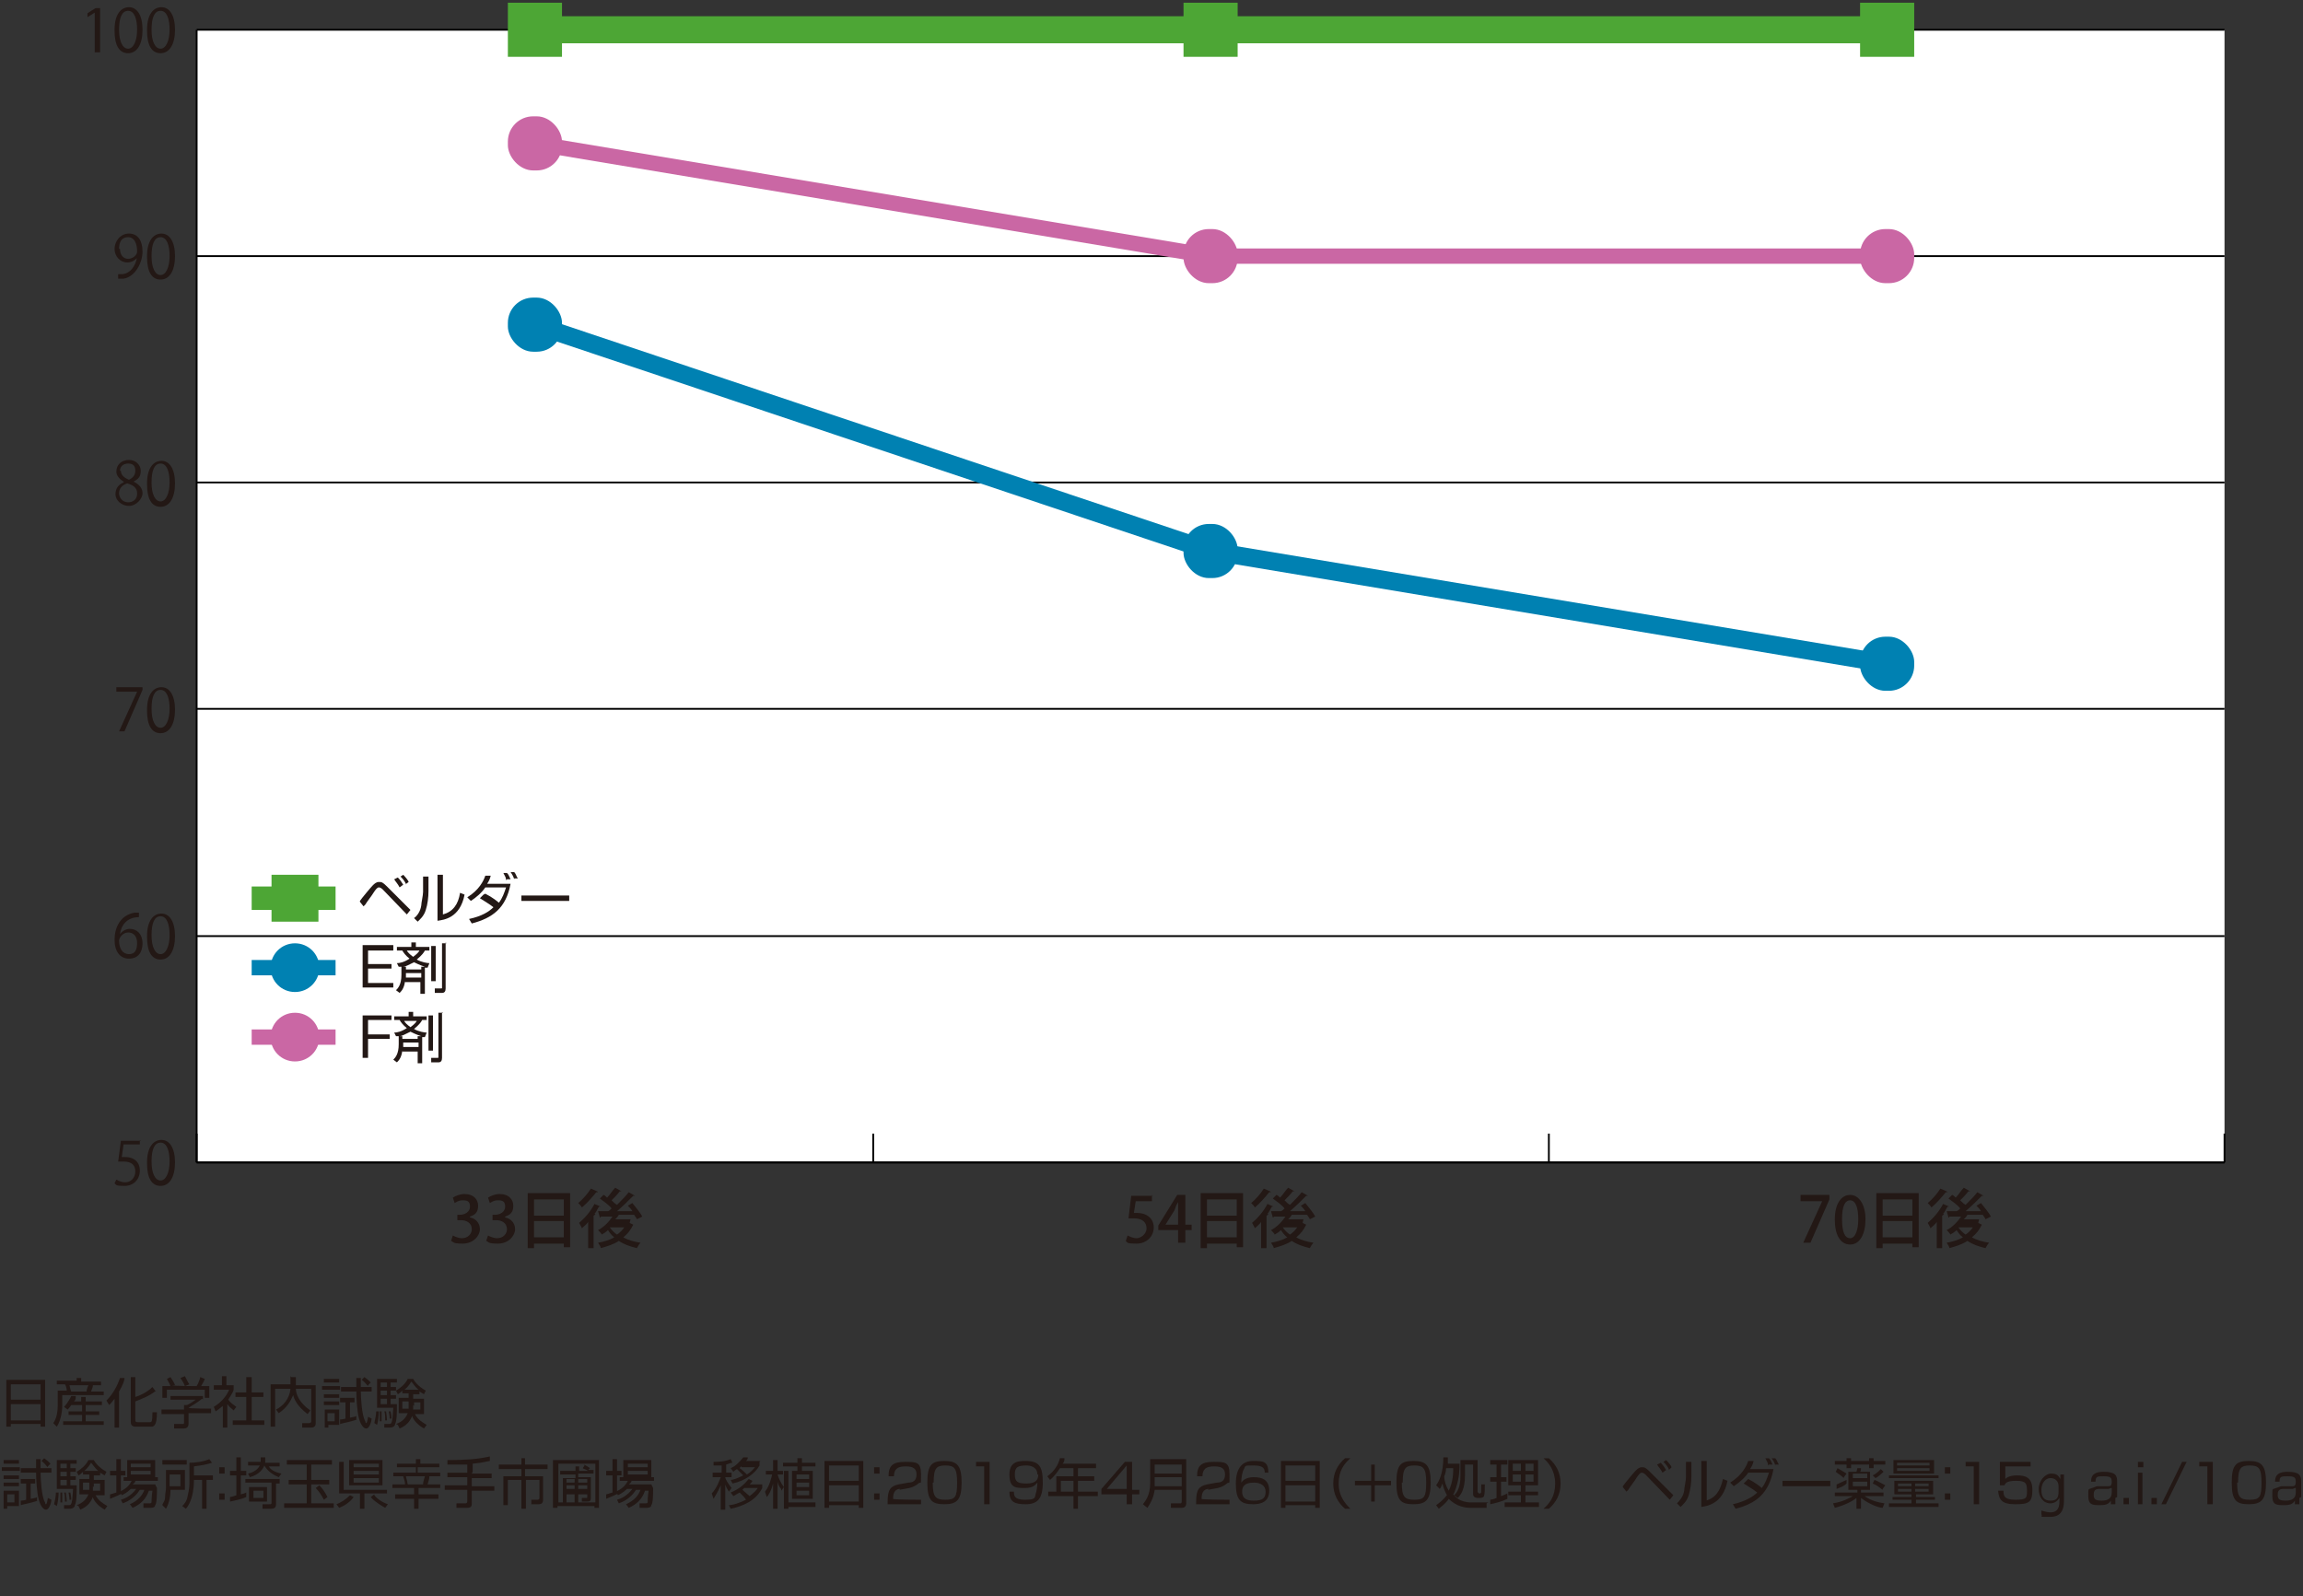 <?xml version="1.0" encoding="UTF-8"?>
<svg xmlns="http://www.w3.org/2000/svg" version="1.1" viewBox="0 0 255.3 177">
  <rect x="0" y="0" width="255.3" height="177" fill="#333333" stroke="none"/>
  <!-- Generator: Adobe Illustrator 29.3.0, SVG Export Plug-In . SVG Version: 2.1.0 Build 146)  -->
  <defs>
    <style>
      .st0 {
        stroke-width: 2px;
      }

      .st0, .st1, .st2, .st3, .st4, .st5, .st6 {
        fill: none;
        stroke-miterlimit: 10;
      }

      .st0, .st6 {
        stroke: #0081b2;
      }

      .st7 {
        isolation: isolate;
      }

      .st8 {
        mix-blend-mode: multiply;
      }

      .st1 {
        stroke-width: 1.7px;
      }

      .st1, .st2 {
        stroke: #ca67a4;
      }

      .st2, .st6 {
        stroke-width: 1.7px;
      }

      .st9 {
        fill: #231815;
      }

      .st10 {
        fill: #fff;
      }

      .st11 {
        fill: #4da635;
      }

      .st3 {
        stroke: #000;
        stroke-width: .2px;
      }

      .st12 {
        fill: #0081b2;
      }

      .st13 {
        fill: #ca67a4;
      }

      .st4 {
        stroke-width: 3px;
      }

      .st4, .st5 {
        stroke: #4da635;
      }

      .st5 {
        stroke-width: 2.6px;
      }
    </style>
  </defs>
  <g id="_レイヤー_1" data-name="レイヤー_1">
    <g class="st7">
      <g id="_レイヤー_2">
        <g id="_レイヤー_2-2">
          <rect class="st10" x="21.8" y="3.3" width="224.8" height="125.6"/>
          <g>
            <g>
              <line class="st3" x1="21.8" y1="128.9" x2="246.6" y2="128.9"/>
              <g>
                <line class="st3" x1="21.8" y1="128.9" x2="21.8" y2="125.7"/>
                <line class="st3" x1="96.8" y1="128.9" x2="96.8" y2="125.7"/>
                <line class="st3" x1="171.7" y1="128.9" x2="171.7" y2="125.7"/>
                <line class="st3" x1="246.6" y1="128.9" x2="246.6" y2="125.7"/>
              </g>
            </g>
            <g>
              <g>
                <g class="st8">
                  <path class="st9" d="M15.5,126.4v.5h-1.8l-.2,1.4c.1,0,.2,0,.4,0,.9,0,1.6.5,1.6,1.5s-.7,1.7-1.7,1.7-.9-.1-1.1-.3l.2-.4c.2.1.5.3,1,.3.6,0,1.1-.5,1.1-1.2,0-.7-.4-1.1-1.3-1.1s-.5,0-.6,0l.3-2.3h2.2Z"/>
                  <path class="st9" d="M16.3,128.9c0-1.7.7-2.5,1.6-2.5s1.5.9,1.5,2.5-.6,2.6-1.6,2.6-1.5-.9-1.5-2.5ZM18.8,128.8c0-1.2-.3-2.1-1-2.1s-1,.8-1,2.1.4,2.1,1,2.1,1-.9,1-2.1Z"/>
                </g>
                <g class="st8">
                  <path class="st9" d="M13.3,103.6c.2-.3.6-.6,1.1-.6.8,0,1.4.6,1.4,1.6s-.5,1.7-1.5,1.7-1.6-.8-1.6-2.1.6-2.7,2.2-3c.2,0,.3,0,.5,0v.5c-1.4,0-2,1-2.1,1.9h0ZM15.2,104.6c0-.8-.4-1.2-1-1.2s-1,.6-1,.9c0,.9.4,1.5,1.1,1.5s.9-.5.9-1.3Z"/>
                  <path class="st9" d="M16.3,103.8c0-1.7.7-2.5,1.6-2.5s1.5.9,1.5,2.5-.6,2.6-1.6,2.6-1.5-.9-1.5-2.5ZM18.8,103.7c0-1.2-.3-2.1-1-2.1s-1,.8-1,2.1.4,2.1,1,2.1,1-.9,1-2.1Z"/>
                </g>
                <g class="st8">
                  <path class="st9" d="M12.9,76.2h2.9v.3l-2,4.6h-.6l2-4.4h0s-2.3,0-2.3,0v-.5Z"/>
                  <path class="st9" d="M16.3,78.7c0-1.7.7-2.5,1.6-2.5s1.5.9,1.5,2.5-.6,2.6-1.6,2.6-1.5-.9-1.5-2.5ZM18.8,78.6c0-1.2-.3-2.1-1-2.1s-1,.8-1,2.1.4,2.1,1,2.1,1-.9,1-2.1Z"/>
                </g>
                <g class="st8">
                  <path class="st9" d="M13.7,53.4c-.5-.3-.8-.7-.8-1.1,0-.8.6-1.3,1.4-1.3s1.3.6,1.3,1.2-.2.9-.8,1.2h0c.6.3,1,.7,1,1.3s-.7,1.4-1.5,1.4-1.5-.6-1.5-1.3.4-1.1.9-1.3h0ZM15.2,54.7c0-.6-.4-.9-1.1-1.1-.6.2-.9.6-.9,1.1s.4,1,1,1,1-.4,1-.9ZM13.4,52.2c0,.5.4.8.9,1,.4-.2.7-.5.7-1s-.2-.8-.8-.8-.9.4-.9.8Z"/>
                  <path class="st9" d="M16.3,53.6c0-1.7.7-2.5,1.6-2.5s1.5.9,1.5,2.5-.6,2.6-1.6,2.6-1.5-.9-1.5-2.5ZM18.8,53.5c0-1.2-.3-2.1-1-2.1s-1,.8-1,2.1.4,2.1,1,2.1,1-.9,1-2.1Z"/>
                </g>
                <g class="st8">
                  <path class="st9" d="M15.2,28.6c-.3.3-.6.5-1.1.5-.8,0-1.4-.7-1.4-1.5s.6-1.7,1.6-1.7,1.5.8,1.5,2-.8,2.8-2.1,3c-.2,0-.4,0-.6,0v-.5c.1,0,.3,0,.5,0,.8-.1,1.4-.8,1.6-1.9h0ZM13.3,27.6c0,.7.4,1.1.9,1.1s1-.4,1-.8c0-.9-.3-1.6-1-1.6s-1,.5-1,1.3Z"/>
                  <path class="st9" d="M16.3,28.4c0-1.7.7-2.5,1.6-2.5s1.5.9,1.5,2.5-.6,2.6-1.6,2.6-1.5-.9-1.5-2.5ZM18.8,28.4c0-1.2-.3-2.1-1-2.1s-1,.8-1,2.1.4,2.1,1,2.1,1-.9,1-2.1Z"/>
                </g>
                <g class="st8">
                  <path class="st9" d="M10.5,5.8V1.4h0l-.8.5v-.4c-.1,0,.9-.6.9-.6h.5v4.9h-.5Z"/>
                  <path class="st9" d="M12.7,3.3c0-1.7.7-2.5,1.6-2.5s1.5.9,1.5,2.5-.6,2.6-1.6,2.6-1.5-.9-1.5-2.5ZM15.2,3.3c0-1.2-.3-2.1-1-2.1s-1,.8-1,2.1.4,2.1,1,2.1,1-.9,1-2.1Z"/>
                  <path class="st9" d="M16.3,3.3c0-1.7.7-2.5,1.6-2.5s1.5.9,1.5,2.5-.6,2.6-1.6,2.6-1.5-.9-1.5-2.5ZM18.8,3.3c0-1.2-.3-2.1-1-2.1s-1,.8-1,2.1.4,2.1,1,2.1,1-.9,1-2.1Z"/>
                </g>
              </g>
              <line class="st3" x1="21.8" y1="128.9" x2="21.8" y2="3.3"/>
              <g>
                <line class="st3" x1="21.8" y1="128.9" x2="246.6" y2="128.9"/>
                <line class="st3" x1="21.8" y1="103.8" x2="246.6" y2="103.8"/>
                <line class="st3" x1="21.8" y1="78.6" x2="246.6" y2="78.6"/>
                <line class="st3" x1="21.8" y1="53.5" x2="246.6" y2="53.5"/>
                <line class="st3" x1="21.8" y1="28.4" x2="246.6" y2="28.4"/>
                <line class="st3" x1="21.8" y1="3.3" x2="246.6" y2="3.3"/>
              </g>
            </g>
            <g>
              <g>
                <line class="st1" x1="134.2" y1="28.4" x2="59.3" y2="15.9"/>
                <line class="st1" x1="209.2" y1="28.4" x2="134.2" y2="28.4"/>
              </g>
              <g>
                <line class="st4" x1="134.2" y1="3.3" x2="59.3" y2="3.3"/>
                <line class="st4" x1="209.2" y1="3.3" x2="134.2" y2="3.3"/>
              </g>
              <g>
                <line class="st0" x1="134.2" y1="61.1" x2="59.3" y2="36"/>
                <line class="st0" x1="209.2" y1="73.6" x2="134.2" y2="61.1"/>
              </g>
            </g>
            <g>
              <g>
                <rect class="st13" x="56.3" y="12.9" width="6" height="6" rx="2.8" ry="2.8"/>
                <rect class="st13" x="131.2" y="25.4" width="6" height="6" rx="2.8" ry="2.8"/>
                <rect class="st13" x="206.2" y="25.4" width="6" height="6" rx="2.8" ry="2.8"/>
              </g>
              <g>
                <rect class="st11" x="56.3" y=".3" width="6" height="6"/>
                <rect class="st11" x="131.2" y=".3" width="6" height="6"/>
                <rect class="st11" x="206.2" y=".3" width="6" height="6"/>
              </g>
              <g>
                <rect class="st12" x="56.3" y="33" width="6" height="6" rx="2.8" ry="2.8"/>
                <rect class="st12" x="131.2" y="58.1" width="6" height="6" rx="2.8" ry="2.8"/>
                <rect class="st12" x="206.2" y="70.6" width="6" height="6" rx="2.8" ry="2.8"/>
              </g>
            </g>
          </g>
          <g class="st8">
            <g>
              <path class="st9" d="M5,153v5.2h-.5v-.3H1.2v.3h-.5v-5.2h4.3ZM1.2,155.2h3.3v-1.7H1.2v1.7ZM1.2,157.5h3.3v-1.8H1.2v1.8Z"/>
              <path class="st9" d="M8.5,153.2v-.4h.5v.4h2.2v.4h-.9c0,.3-.2.6-.2.7h1.4v.4h-4.6v1.2c0,.7-.2,1.7-.6,2.3l-.4-.4c.4-.5.5-1.4.5-1.9v-1.7h1c0,0,0-.4-.2-.7h-.9v-.4h2.2ZM9,155.4v-.5h.5v.5h1.8v.4h-1.8v.7h1.5v.4h-1.5v.7h2v.4h-4.5v-.4h2.1v-.7h-1.5v-.4h1.5v-.7h-1.2c-.2.3-.3.4-.4.5l-.4-.3c.4-.4.7-1,.8-1.2h.5c0,.3,0,.4-.2.6h1ZM9.6,154.3c0-.2.1-.5.2-.7h-2.1c.1.4.1.5.2.7h1.7Z"/>
              <path class="st9" d="M13.2,158.3h-.5v-3.2c-.3.4-.4.5-.6.7l-.3-.5c.7-.7,1.2-1.6,1.5-2.5h.5c0,.3-.2.8-.6,1.5v4.1ZM17.3,154.2c-.7.6-1.8,1-2.3,1.2v2c0,.2,0,.3.3.3h1.3c.2,0,.3,0,.3-1.1h.5c0,1.6-.4,1.6-.7,1.6h-1.6c-.2,0-.6,0-.6-.5v-5h.5v2.2c.4-.1,1.3-.5,1.9-1.1l.3.4Z"/>
              <path class="st9" d="M22.4,155.1c-.5.4-1,.7-1.5,1h0c0,.1,2.5.1,2.5.1v.5h-2.5v1.2c0,.4-.3.5-.5.5h-1.1v-.5c0,0,.9,0,.9,0,.2,0,.2,0,.2-.2v-.9h-2.5v-.5h2.5v-.5h.3c.1,0,.6-.3,1-.6h-2.8v-.4h3.6v.4ZM21.8,153.7c.2-.3.4-.9.4-1l.5.2c-.1.3-.3.6-.4.8h.9v1.3h-.5v-.9h-4.2v.9h-.5v-1.3h.9c-.1-.3-.3-.6-.4-.8l.4-.2c.2.3.4.6.5.9h-.3c0,.1,2.8.1,2.8.1ZM20.5,153.7c-.1-.3-.3-.6-.5-.9l.5-.2c.2.4.4.8.5.9l-.5.2Z"/>
              <path class="st9" d="M25.2,158.3h-.5v-2.4c-.4.3-.6.5-.8.6l-.2-.5c1-.6,1.5-1.4,1.7-1.9h-1.7v-.5h.9v-1h.5v1h.8v.5c0,.1-.2.5-.6,1.1.3.4.5.5.9.8l-.3.4c-.3-.3-.4-.3-.7-.7v2.6ZM27.9,152.7v1.7h1.3v.5h-1.3v2.6h1.4v.5h-3.5v-.5h1.5v-2.6h-1.2v-.5h1.2v-1.7h.5Z"/>
              <path class="st9" d="M32.3,152.7h.5v.9h2.2v4.2c0,.1,0,.5-.5.5h-1v-.5c0,0,.8,0,.8,0,0,0,.2,0,.2-.2v-3.6h-1.7c0,.5.3,1.5,1.6,2.4l-.3.4c-1.2-.9-1.5-1.7-1.6-2.1-.3.7-.7,1.4-1.6,2l-.3-.4c.8-.4,1.5-1.2,1.6-2.3h-1.7v4.2h-.5v-4.7h2.2v-.9Z"/>
              <path class="st9" d="M37.7,153.7v.4h-2v-.4h2ZM37.6,152.9v.4h-1.7v-.4h1.7ZM37.6,154.6v.4h-1.7v-.4h1.7ZM37.6,155.4v.4h-1.7v-.4h1.7ZM37.6,156.3v1.7h-1.2v.3h-.4v-2h1.7ZM37.1,156.7h-.8v.9h.8v-.9ZM39.6,157.4c-.9.3-1.6.4-1.9.5v-.5c0,0,.3,0,.6-.1v-1.8h-.6v-.5h1.6v.5h-.5v1.7c.5-.1.6-.1.7-.2v.4ZM41.2,153.8v.5h-1.2c0,.6.1,2.7.5,3.3,0,0,0,.2.1.2.1,0,.2-.6.2-.7l.4.2c0,.2-.2,1.1-.6,1.1s-.7-.7-.8-1.1c-.2-.7-.3-2.2-.3-3h-1.7v-.5h1.7c0-.3,0-.8,0-1h.5c0,.3,0,.5,0,1h1.2ZM40.8,153.7c-.3-.3-.3-.4-.7-.7l.3-.3c.4.3.4.3.7.6l-.3.3Z"/>
              <path class="st9" d="M41.5,157.8c.1-.4.2-1,.2-1.3h.3c0,.5-.1,1.2-.2,1.5l-.3-.2ZM44,152.9v.4h-.7v.5h.6v.4h-.6v.5h.6v.4h-.6v.6h.7c0,.8,0,1.9-.2,2.2,0,.2-.2.4-.6.4h-.6v-.4c0,0,.5,0,.5,0,.3,0,.4,0,.5-1.8h-1.8v-3.2h2.2ZM42.1,157.6c0-.2,0-.4,0-.8s0-.2,0-.3h.2c0,.4,0,.7,0,1.1h-.3ZM42.9,153.3h-.7v.5h.7v-.5ZM42.9,154.2h-.7v.5h.7v-.5ZM42.9,155.1h-.7v.6h.7v-.6ZM42.7,157.5c0-.4,0-.8-.1-1h.2c0,.1.1.6.1,1h-.3ZM43.2,157.3c0-.1,0-.3-.1-.8h.2c0,.1.1.4.1.8h-.2ZM43.9,157.9c.3-.1,1-.4,1.3-1.2h-1v-1.7h1.1v-.5h-.7v-.3c-.2.2-.3.3-.5.4l-.2-.4c.5-.3,1-.7,1.3-1.3h.6c.1.2.5.8,1.4,1.3l-.2.4c-.2-.1-.3-.2-.5-.3v.3h-.7v.5h1.2v1.7h-1c.3.6.8.9,1.3,1.2l-.3.4c-.9-.5-1.3-1.2-1.3-1.4-.3.7-.7,1.1-1.4,1.4l-.2-.4ZM45.3,155.4h-.7v.8h.7c0-.1,0-.2,0-.5v-.4ZM46.4,154.1c-.4-.3-.6-.7-.8-.9-.3.5-.7.9-.8.9h1.6ZM45.8,155.8c0,.3,0,.4,0,.5h.8v-.8h-.7v.4Z"/>
              <path class="st9" d="M2.2,162.7v.4H.2v-.4h2ZM2.1,161.9v.4H.4v-.4h1.7ZM2.1,163.6v.4H.4v-.4h1.7ZM2.1,164.4v.4H.4v-.4h1.7ZM2.1,165.3v1.7H.8v.3h-.4v-2h1.7ZM1.6,165.7h-.8v.9h.8v-.9ZM4.2,166.4c-.9.3-1.6.4-1.9.5v-.5c0,0,.3,0,.6-.1v-1.8h-.6v-.5h1.6v.5h-.5v1.7c.5-.1.6-.1.7-.2v.4ZM5.7,162.8v.5h-1.2c0,.6.1,2.7.5,3.3,0,0,0,.2.1.2.1,0,.2-.6.2-.7l.4.2c0,.2-.2,1.1-.6,1.1s-.7-.7-.8-1.1c-.2-.7-.3-2.2-.3-3h-1.7v-.5h1.7c0-.3,0-.8,0-1h.5c0,.3,0,.5,0,1h1.2ZM5.3,162.7c-.3-.3-.3-.4-.7-.7l.3-.3c.4.3.4.3.7.6l-.3.3Z"/>
              <path class="st9" d="M6,166.8c.1-.4.2-1,.2-1.3h.3c0,.5-.1,1.2-.2,1.5l-.3-.2ZM8.5,161.9v.4h-.7v.5h.6v.4h-.6v.5h.6v.4h-.6v.6h.7c0,.8,0,1.9-.2,2.2,0,.2-.2.4-.6.4h-.6v-.4c0,0,.5,0,.5,0,.3,0,.4,0,.5-1.8h-1.8v-3.2h2.2ZM6.7,166.6c0-.2,0-.4,0-.8s0-.2,0-.3h.2c0,.4,0,.7,0,1.1h-.3ZM7.4,162.3h-.7v.5h.7v-.5ZM7.4,163.2h-.7v.5h.7v-.5ZM7.4,164.1h-.7v.6h.7v-.6ZM7.2,166.5c0-.4,0-.8-.1-1h.2c0,.1.1.6.1,1h-.3ZM7.7,166.3c0-.1,0-.3-.1-.8h.2c0,.1.1.4.1.8h-.2ZM8.5,166.9c.3-.1,1-.4,1.3-1.2h-1v-1.7h1.1v-.5h-.7v-.3c-.2.2-.3.3-.5.4l-.2-.4c.5-.3,1-.7,1.3-1.3h.6c.1.2.5.8,1.4,1.3l-.2.4c-.2-.1-.3-.2-.5-.3v.3h-.7v.5h1.2v1.7h-1c.3.6.8.9,1.3,1.2l-.3.4c-.9-.5-1.3-1.2-1.3-1.4-.3.7-.7,1.1-1.4,1.4l-.2-.4ZM9.9,164.4h-.7v.8h.7c0-.1,0-.2,0-.5v-.4ZM10.9,163.1c-.4-.3-.6-.7-.8-.9-.3.5-.7.9-.8.9h1.6ZM10.3,164.8c0,.3,0,.4,0,.5h.8v-.8h-.7v.4Z"/>
              <path class="st9" d="M13.9,165.4c-.5.3-1.2.6-1.7.8v-.5c.1,0,.3-.1.7-.2v-1.9h-.7v-.5h.7v-1.3h.5v1.3h.5v.5h-.5v1.8c.3-.1.4-.2.6-.3v.4ZM17.4,165c0,.6,0,1.7-.2,1.9,0,.2-.2.3-.5.3h-.8v-.5c0,0,.7,0,.7,0,.2,0,.2-.1.2-.2,0-.2,0-.5.1-1.2h-.4c-.3.9-.9,1.5-1.8,1.9l-.3-.4c.9-.4,1.4-1,1.6-1.6h-.5c-.6,1-1.6,1.4-1.9,1.5l-.2-.4c.4-.1,1.1-.4,1.7-1.2h-.6c-.4.4-.8.6-1,.7l-.2-.4c.6-.3,1-.6,1.3-1.2h-.9v-.4h3.8v.4h-2.5c0,.2-.2.3-.3.4h2.5ZM17.2,161.9v1.9h-3.1v-1.9h3.1ZM16.7,162.3h-2.2v.4h2.2v-.4ZM16.7,163.1h-2.2v.4h2.2v-.4Z"/>
              <path class="st9" d="M20.5,163v2.2h-1.6c0,.6-.1,1.4-.5,2.1l-.4-.4c0-.2.3-.4.3-.9,0-.4.1-.7.1-1v-2h2.1ZM20.7,162.4h-2.7v-.5h2.7v.5ZM20,163.5h-1.2v1.3h1.2v-1.3ZM21.5,163.6h2.1v.5h-.7v3.2h-.5v-3.2h-.9c0,2.1-.7,3-.9,3.2l-.4-.3c.2-.2.5-.5.6-1.1.2-.8.2-1.3.2-1.5v-2.2c.6,0,1.5-.1,2.2-.4l.3.4c-.6.2-1.2.3-2,.4v1Z"/>
              <path class="st9" d="M24.9,162.7v.7h-.6v-.7h.6ZM24.9,165.6v.7h-.6v-.7h.6Z"/>
              <path class="st9" d="M27.3,166c-.4.2-1.3.4-1.8.5v-.5c0,0,.2,0,.7-.2v-2.2h-.7v-.5h.7v-1.5h.5v1.5h.6v.5h-.6v2.1c.4-.1.4-.1.6-.2v.5ZM31,164.5h-.4v2.3c0,.4-.2.5-.6.5h-.9v-.5c-.1,0,.7,0,.7,0,.3,0,.3,0,.3-.3v-2.1h-2.9v-.4h3.8v.4ZM29.4,161.7c0,.2,0,.4,0,.5h1.6v.4h-1.2c.1.2.4.6,1.4.8l-.3.4c-.5-.2-1.2-.6-1.6-1.3h0c-.1.3-.5,1-1.6,1.3l-.2-.4c.9-.2,1.2-.7,1.3-.9h-1.3v-.4h1.4c0-.2,0-.4,0-.5h.5ZM27.6,164.9h2v1.6h-2v-1.6ZM29.2,165.3h-1.1v.8h1.1v-.8Z"/>
              <path class="st9" d="M36.8,161.9v.5h-2.3v1.7h2v.5h-2v2.1h2.5v.5h-5.5v-.5h2.5v-2.1h-2v-.5h2v-1.7h-2.2v-.5h5.1ZM35.9,166.3c-.2-.4-.5-.9-.9-1.3l.4-.3c.3.3.6.7.9,1.3l-.4.3Z"/>
              <path class="st9" d="M37.3,166.8c.5-.2,1-.5,1.5-1l.4.2c-.4.6-1.1,1-1.6,1.2l-.3-.4ZM40.4,167.3h-.5v-1.7h-2.3v-3.5h.5v3.1h4.8v.4h-2.5v1.7ZM42.4,161.9v2.8h-3.7v-2.8h3.7ZM42,162.3h-2.8v.4h2.8v-.4ZM42,163.1h-2.8v.4h2.8v-.4ZM42,163.9h-2.8v.5h2.8v-.5ZM41.5,165.8c.3.4.9.8,1.5,1l-.3.4c-.5-.3-1.2-.7-1.6-1.2l.4-.3Z"/>
              <path class="st9" d="M48.4,162.7h-2.1v.6h2.5v.4h-1.2c0,.4-.2.8-.2.9h1.4v.4h-2.4v.7h2.2v.5h-2.2v1.1h-.5v-1.1h-2.1v-.5h2.1v-.7h-2.4v-.4h1.4c0-.4-.2-.8-.2-.9h-1.1v-.4h2.5v-.6h-2.1v-.4h2.1v-.5h.5v.5h2.1v.4ZM46.9,164.6c0-.3.1-.5.2-.9h-2.1c0,.1.1.3.2.9h1.7Z"/>
              <path class="st9" d="M52.3,163.4h2.2v.5h-2.2v.9h2.5v.5h-2.5v1.4c0,.2,0,.5-.5.5h-1.2v-.5c0,0,1,0,1,0,0,0,.2,0,.2-.2v-1.3h-2.5v-.5h2.5v-.9h-2.2v-.5h2.2v-.9c-1.1,0-1.7,0-2.2,0v-.5c2,0,3.4-.1,4.7-.4v.5c-.2,0-.7.2-1.9.3v.9Z"/>
              <path class="st9" d="M58.2,161.7v.7h2.5v.5h-2.5v.8h2v2.6c0,.4-.2.5-.5.5h-.8v-.5c0,0,.7,0,.7,0,0,0,.2,0,.2-.2v-2h-1.5v3.2h-.5v-3.2h-1.5v2.8h-.5v-3.2h2v-.8h-2.5v-.5h2.5v-.7h.5Z"/>
              <path class="st9" d="M66.4,161.9v5.3h-.5v-.2h-4.1v.2h-.5v-5.3h5ZM66,162.3h-4.1v4.3h4.1v-4.3ZM64.7,162.4c.3.1.4.2.7.4l-.2.2h.6v.4h-1.7v.4h1.4v2.3c0,.4-.2.4-.4.4h-.6v-.4c0,0,.5,0,.5,0,.1,0,.1,0,.1-.1v-.3h-1v.9h-.4v-.9h-.9v.9h-.4v-2.7h1.4v-.4h-1.7v-.4h1.7v-.5h.4v.5h1c-.3-.2-.5-.2-.6-.3l.2-.3ZM63.7,164h-.9v.4h.9v-.4ZM63.7,164.7h-.9v.4h.9v-.4ZM65.1,164h-1v.4h1v-.4ZM65.1,164.7h-1v.4h1v-.4Z"/>
              <path class="st9" d="M68.9,165.4c-.5.3-1.2.6-1.7.8v-.5c.1,0,.3-.1.7-.2v-1.9h-.7v-.5h.7v-1.3h.5v1.3h.5v.5h-.5v1.8c.3-.1.4-.2.6-.3v.4ZM72.4,165c0,.6,0,1.7-.2,1.9,0,.2-.2.3-.5.3h-.8v-.5c0,0,.7,0,.7,0,.2,0,.2-.1.2-.2,0-.2,0-.5.1-1.2h-.4c-.3.9-.9,1.5-1.8,1.9l-.3-.4c.9-.4,1.4-1,1.6-1.6h-.5c-.6,1-1.6,1.4-1.9,1.5l-.2-.4c.4-.1,1.1-.4,1.7-1.2h-.6c-.4.4-.8.6-1,.7l-.2-.4c.6-.3,1-.6,1.3-1.2h-.9v-.4h3.8v.4h-2.5c0,.2-.2.3-.3.4h2.5ZM72.2,161.9v1.9h-3.1v-1.9h3.1ZM71.8,162.3h-2.2v.4h2.2v-.4ZM71.8,163.1h-2.2v.4h2.2v-.4Z"/>
              <path class="st9" d="M80.4,163.3h.7v.5h-.7c0,.2.3.7.7,1.2l-.3.4c-.2-.3-.3-.5-.4-.8v2.8h-.5v-2.7c-.4.9-.7,1.3-.8,1.5l-.2-.6c.6-.6.9-1.6,1-1.8h-.9v-.5h1v-.8c-.6,0-.7,0-.9,0v-.4c.3,0,1.2,0,1.9-.3l.2.4c-.2,0-.4.1-.7.2v.9ZM84.5,164.6v.4c-.7,1.4-2.1,2-3.5,2.3l-.2-.4c.4,0,1.1-.2,1.9-.6-.1-.2-.5-.6-.7-.8-.4.2-.5.3-.7.4l-.3-.4c1-.4,1.6-1,2-1.5l.4.2c0,.1-.1.2-.3.4h1.5ZM84.2,162.1v.4c-.5.9-1.6,1.7-3,2l-.2-.4c.3,0,.8-.2,1.4-.5-.2-.2-.5-.5-.7-.7-.2.1-.3.2-.4.3l-.3-.4c.5-.2.9-.6,1.4-1.2h.5c0,.2-.1.3-.2.4h1.6ZM82.2,162.6c0,0-.1,0-.2.2.3.2.6.5.8.7.5-.3.7-.6.9-.8h-1.5ZM82.5,165c0,0-.2.2-.2.2.2.2.6.5.8.7.5-.4.8-.7.9-.9h-1.4Z"/>
              <path class="st9" d="M86.6,165.1c-.2-.2-.3-.4-.4-.8v3h-.5v-2.8c-.2.8-.5,1.3-.7,1.5l-.2-.6c.5-.6.7-1.5.8-1.9h-.7v-.4h.8v-1.2h.5v1.2h.6v.4h-.6c.1.4.4,1,.7,1.4l-.3.4ZM88.9,161.7v.5h1.5v.4h-1.5v.5h1.2v3.1h-2.3v-3.1h.6v-.5h-1.6v-.4h1.6v-.5h.5ZM90.4,167.1h-3v.2h-.5v-4.2h.5v3.5h3v.4ZM89.7,163.5h-1.4v.5h1.4v-.5ZM89.7,164.4h-1.4v.5h1.4v-.5ZM89.7,165.3h-1.4v.5h1.4v-.5Z"/>
              <path class="st9" d="M95.7,162v5.2h-.5v-.3h-3.3v.3h-.5v-5.2h4.3ZM91.9,164.2h3.3v-1.7h-3.3v1.7ZM91.9,166.5h3.3v-1.8h-3.3v1.8Z"/>
              <path class="st9" d="M97.5,162.7v.7h-.6v-.7h.6ZM97.5,165.6v.7h-.6v-.7h.6Z"/>
              <path class="st9" d="M99.8,165.1c-.4,0-.8.2-.8,1.1h0c0,.1,3.1.1,3.1.1v.5h-3.7v-.3c0-1.3.3-1.7,1.2-1.9l1.1-.2c.6,0,.9-.3.9-.9s-.3-.9-1.2-.9-1.3.3-1.3,1.1h-.6c0-1.2.5-1.6,1.8-1.6s1.8,0,1.8,1.4,0,.7-.3,1c-.2.2-.6.4-1,.5l-1.1.2Z"/>
              <path class="st9" d="M104.7,162c1.4,0,1.9.5,1.9,2.4s-.5,2.4-1.9,2.4-1.9-.4-1.9-2.4.5-2.4,1.9-2.4ZM103.4,164.4c0,1.6.3,1.9,1.4,1.9s1.3-.3,1.3-1.9-.3-1.9-1.3-1.9-1.3.3-1.3,1.9Z"/>
              <path class="st9" d="M109.7,162.1v4.7h-.6v-4.2h-.9v-.5h1.5Z"/>
              <path class="st9" d="M112.4,165.4c0,.4,0,.9,1.2.9s1.1-.2,1.2-.6c.1-.3.2-.8.2-1.3-.2.2-.4.6-1.4.6s-1.7,0-1.7-1.5,1.1-1.5,1.8-1.5c1.5,0,1.9.6,1.9,2.4s-.6,2.4-1.9,2.4-1.8-.3-1.8-1.4h.6ZM115,163.5c0-.9-.9-1-1.2-1-1,0-1.3.2-1.3,1s.3,1,1.3,1,1.3-.4,1.3-1Z"/>
              <path class="st9" d="M121.5,162.3v.5h-2v.9h1.8v.5h-1.8v1.2h2.2v.5h-2.2v1.4h-.5v-1.4h-2.8v-.5h.9v-1.7h1.9v-.9h-1.5c-.2.3-.6.9-1.1,1.3l-.3-.4c.7-.5,1.2-1.2,1.4-2h.5c0,.2,0,.4-.2.6h3.6ZM119,164.2h-1.4v1.2h1.4v-1.2Z"/>
              <path class="st9" d="M125.5,162.1v3.1h.8v.5h-.8v1.1h-.6v-1.1h-2.8v-.6l2.6-3h.8ZM124.9,162.5l-2.2,2.6h2.2v-2.6Z"/>
              <path class="st9" d="M131.5,166.7c0,.5-.4.5-.6.5h-1.1v-.5c0,0,1,0,1,0,.1,0,.2,0,.2-.2v-1.3h-3c-.1.8-.4,1.4-.8,2l-.5-.4c.3-.4.8-1,.8-2.3v-2.7h4v4.8ZM128,162.4v1h3v-1h-3ZM128,163.8v1h3v-1h-3Z"/>
              <path class="st9" d="M134,165.1c-.4,0-.8.2-.8,1.1h0c0,.1,3.1.1,3.1.1v.5h-3.7v-.3c0-1.3.3-1.7,1.2-1.9l1.1-.2c.6,0,.9-.3.9-.9s-.3-.9-1.2-.9-1.3.3-1.3,1.1h-.6c0-1.2.5-1.6,1.8-1.6s1.8,0,1.8,1.4,0,.7-.3,1c-.2.2-.6.4-1,.5l-1.1.2Z"/>
              <path class="st9" d="M140.2,163.3c0-.4-.1-.8-1.2-.8s-.9,0-1.1.4c-.2.3-.3,1-.3,1.5.4-.6,1.2-.6,1.4-.6.8,0,1.7.2,1.7,1.5s-1,1.5-1.8,1.5c-1.4,0-1.9-.5-1.9-2.3s.8-2.5,1.9-2.5,1.7,0,1.7,1.3h-.6ZM137.7,165.4c0,.9.7,1,1.3,1,1,0,1.3-.3,1.3-1s-.6-1-1.3-1c-1.2,0-1.3.6-1.3,1Z"/>
              <path class="st9" d="M146.3,162v5.2h-.5v-.3h-3.3v.3h-.5v-5.2h4.3ZM142.5,164.2h3.3v-1.7h-3.3v1.7ZM142.5,166.5h3.3v-1.8h-3.3v1.8Z"/>
              <path class="st9" d="M149.7,161.7c-.7.6-1.3,1.4-1.3,2.8s.7,2.2,1.3,2.8h-.6c-.8-.7-1.3-1.6-1.3-2.8s.5-2.1,1.3-2.8h.6Z"/>
              <path class="st9" d="M152,164.2v-1.8h.4v1.8h1.8v.5h-1.8v1.8h-.4v-1.8h-1.8v-.5h1.8Z"/>
              <path class="st9" d="M156.7,162c1.4,0,1.9.5,1.9,2.4s-.5,2.4-1.9,2.4-1.9-.4-1.9-2.4.5-2.4,1.9-2.4ZM155.4,164.4c0,1.6.3,1.9,1.4,1.9s1.3-.3,1.3-1.9-.3-1.9-1.3-1.9-1.3.3-1.3,1.9Z"/>
              <path class="st9" d="M164.8,166.7v.5h-1.8c-1.1,0-1.9-.5-2.4-1-.4.6-.9.9-1.1,1.1l-.3-.4c.3-.2.7-.5,1.2-1.1-.2-.4-.4-.8-.5-1.3-.1.3-.2.5-.3.6l-.4-.4c.3-.4.8-1.3.8-3.1h.5c0,.2,0,.3,0,.7h1.3c0,.5,0,1.5-.4,2.7-.1.3-.2.6-.3.7,0,0,.3.4.7.6.2.1.6.3,1.3.3h1.9ZM160.3,162.8c0,.4-.1.7-.2.9,0,.5.2,1.1.5,1.6.5-1,.5-2.1.5-2.5h-.8ZM163.9,165.5c0,.1,0,.1.1.1h.1c0,0,.1-.1.1-.1,0-.2,0-.3,0-.9h.4c0,.5,0,1.1-.1,1.3,0,.1-.2.2-.4.2h-.3c0,0-.5,0-.5-.4v-3.3h-.9v1.2c0,1.6-.5,2.2-.8,2.5l-.4-.3c.3-.3.7-.8.7-2.2v-1.7h1.9v3.6Z"/>
              <path class="st9" d="M167.1,166.2c-.6.3-1.4.5-1.9.6v-.5c.1,0,.5-.1.7-.2v-1.8h-.7v-.5h.7v-1.4h-.7v-.5h1.9v.5h-.7v1.4h.6v.5h-.6v1.6c.3-.1.5-.2.7-.3v.5ZM170.5,161.9v2.8h-1.4v.7h1.4v.4h-1.4v.8h1.5v.5h-3.8v-.5h1.8v-.8h-1.4v-.4h1.4v-.7h-1.4v-2.8h3.2ZM168.6,162.3h-.9v.8h.9v-.8ZM168.6,163.5h-.9v.8h.9v-.8ZM170,162.3h-.9v.8h.9v-.8ZM170,163.5h-.9v.8h.9v-.8Z"/>
              <path class="st9" d="M171.1,167.3c.7-.6,1.3-1.4,1.3-2.8s-.7-2.3-1.3-2.8h.6c.8.7,1.3,1.6,1.3,2.8s-.5,2.1-1.3,2.8h-.6Z"/>
              <path class="st9" d="M179.9,164.8c.2-.3,1.2-1.5,1.4-1.7.2-.2.4-.4.7-.4s.4,0,.9.5l2.6,2.6-.4.5-2.7-2.8s-.2-.2-.4-.2-.4.3-.6.6c-.1.2-.8,1.1-.9,1.3,0,0-.1.1-.2.2l-.4-.5ZM184.3,163.3c-.2-.4-.5-.7-.6-.9l.4-.2c.3.3.4.5.6.8l-.4.3ZM185,162.9c-.2-.4-.4-.6-.6-.8l.3-.2c.3.3.6.7.6.8l-.3.3Z"/>
              <path class="st9" d="M187.5,163.7c0,.7-.1,1.5-.3,2.1-.2.7-.7,1.1-.9,1.3l-.4-.4c.2-.2.7-.7.8-1.4,0-.3.2-1.1.2-1.5v-1.7h.6v1.6ZM189.1,166.4c1.1-.3,1.6-1.1,1.9-2.4l.5.2c-.5,2.6-2.3,2.8-2.9,2.9v-5.1h.6v4.4Z"/>
              <path class="st9" d="M193.8,164c.8.4,1.4.9,1.5,1,.4-.5.6-1.1.8-1.7h-2.3c-.4.6-1,1.1-1.6,1.5l-.4-.4c1.3-.8,1.8-1.8,2-2.4h.6c-.1.4-.2.6-.4.9h2.6c-.5,2.7-1.9,3.8-4.2,4.4l-.3-.5c1.3-.3,2.2-.8,2.7-1.3-.5-.4-.9-.6-1.5-1l.4-.4ZM196,162.5c0-.3-.1-.4-.3-.8h.4c.2.2.2.3.4.7h-.4ZM196.8,162.6c0-.3-.2-.6-.4-.9h.4c.2.2.2.4.4.7h-.4Z"/>
              <path class="st9" d="M202.9,164.2v.6h-5.3v-.6h5.3Z"/>
              <path class="st9" d="M203.4,165.9v-.4h2.5v-.3h-1v-2h.9c0,0,.1-.4.1-.4h.4c0,.2,0,.3-.1.4h1.1v2h-1v.3h2.5v.4h-2.1c.7.5,1.5.7,2.2.8l-.2.5c-.4,0-1.5-.4-2.4-1.1v1.2h-.5v-1.2c-.5.4-1.3.8-2.4,1.1l-.2-.5c1.2-.2,1.8-.6,2.2-.8h-2.1ZM203.4,164.7c.4-.2.9-.4,1.3-.6v.4c-.3.3-.6.4-1.1.6v-.5ZM205.2,161.7v.3h2v-.3h.5v.3h1.3v.4h-1.3v.4h-.5v-.4h-2v.4h-.5v-.4h-1.3v-.4h1.3v-.3h.5ZM204.4,163.9c-.3-.3-.8-.6-.9-.7l.2-.4c.5.3.7.4,1,.6l-.3.4ZM207,163.4h-1.6v.5h1.6v-.5ZM207,164.3h-1.6v.5h1.6v-.5ZM208.7,165.2c-.2-.1-.4-.4-1.1-.7l.2-.4c.3.1.8.4,1.2.6l-.3.4ZM207.6,163.6c.4-.2.6-.4.9-.7l.3.3c-.3.3-.8.7-.9.7l-.3-.3Z"/>
              <path class="st9" d="M209.4,163.6h5.5v.3h-5.5v-.3ZM214.3,165.7h-1.9v.3h2.1v.3h-2.1v.4h2.5v.4h-5.5v-.4h2.5v-.4h-2.1v-.3h2.1v-.3h-1.9v-1.5h4.3v1.5ZM214.4,161.9v1.5h-4.5v-1.5h4.5ZM213.9,162.2h-3.6v.3h3.6v-.3ZM213.9,162.8h-3.6v.3h3.6v-.3ZM211.9,164.5h-1.5v.3h1.5v-.3ZM211.9,165.1h-1.5v.3h1.5v-.3ZM213.8,164.5h-1.5v.3h1.5v-.3ZM213.8,165.1h-1.5v.3h1.5v-.3Z"/>
              <path class="st9" d="M216.2,162.7v.7h-.6v-.7h.6ZM216.2,165.6v.7h-.6v-.7h.6Z"/>
              <path class="st9" d="M219.4,162.1v4.7h-.6v-4.2h-.9v-.5h1.5Z"/>
              <path class="st9" d="M225.1,162.1v.5h-2.8v1.4c.1-.1.4-.4,1.3-.4s1.7.2,1.7,1.6-.4,1.6-1.9,1.6-1.8-.5-1.9-1.5h.6c0,.5,0,1,1.3,1s1.3-.2,1.3-1-.1-1.1-1.2-1.1-1.2.3-1.3.5h-.5v-2.6h3.4Z"/>
              <path class="st9" d="M228.8,163.5c0,.2,0,.5,0,.9v1.9c0,.6,0,1.9-1.5,1.9s-.8,0-1-.3v-.4c.3.1.7.2,1,.2.6,0,1-.3,1-1.2v-.4h0c-.2.3-.5.6-1,.6-.8,0-1.3-.7-1.3-1.6s.7-1.7,1.4-1.7.8.3,1,.6h0v-.5h.5ZM228.2,164.8c0-.6-.4-.9-.9-.9s-1,.5-1,1.3.3,1.2,1,1.2.9-.3.9-1v-.7Z"/>
              <path class="st9" d="M234.5,166.1c0,.5,0,.6,0,.7h-.5c0-.2,0-.3,0-.4-.2.3-.4.5-1.2.5s-1.3,0-1.3-1,0-.7.4-.9c.1,0,.5-.2.6-.2h1.2c.2,0,.4,0,.4-.5s-.2-.6-.9-.6-.9,0-.9.6h-.5c0-.9.6-1.1,1.4-1.1,1.3,0,1.5.4,1.5,1.1v1.7ZM234,165c0,0-.2.1-.3.1h-1c-.6,0-.6.4-.6.7,0,.5.3.6.9.6s1.1-.2,1.1-.9v-.5Z"/>
              <path class="st9" d="M236,166.1v.7h-.6v-.7h.6Z"/>
              <path class="st9" d="M237.6,162.1v.6h-.6v-.6h.6ZM237.5,163.3v3.5h-.5v-3.5h.5Z"/>
              <path class="st9" d="M239.1,166.1v.7h-.6v-.7h.6Z"/>
              <path class="st9" d="M242.4,162.1l-2.3,4.7h-.5l2.3-4.7h.5Z"/>
              <path class="st9" d="M245.3,162.1v4.7h-.6v-4.2h-.9v-.5h1.5Z"/>
              <path class="st9" d="M249.3,162c1.4,0,1.9.5,1.9,2.4s-.5,2.4-1.9,2.4-1.9-.4-1.9-2.4.5-2.4,1.9-2.4ZM248,164.4c0,1.6.3,1.9,1.4,1.9s1.3-.3,1.3-1.9-.3-1.9-1.3-1.9-1.3.3-1.3,1.9Z"/>
              <path class="st9" d="M254.9,166.1c0,.5,0,.6,0,.7h-.5c0-.2,0-.3,0-.4-.2.3-.4.5-1.2.5s-1.3,0-1.3-1,0-.7.4-.9c.1,0,.5-.2.6-.2h1.2c.2,0,.4,0,.4-.5s-.2-.6-.9-.6-.9,0-.9.6h-.5c0-.9.6-1.1,1.4-1.1,1.3,0,1.5.4,1.5,1.1v1.7ZM254.4,165c0,0-.2.1-.3.1h-1c-.6,0-.6.4-.6.7,0,.5.3.6.9.6s1.1-.2,1.1-.9v-.5Z"/>
            </g>
          </g>
          <g class="st8">
            <path class="st9" d="M52.1,135c.6.1,1.1.6,1.1,1.3s-.7,1.6-1.9,1.6-1-.2-1.3-.3l.2-.6c.2.1.6.3,1,.3.7,0,1.1-.5,1.1-1,0-.7-.6-1-1.2-1h-.4v-.6h.3c.5,0,1.1-.3,1.1-.9s-.3-.7-.8-.7-.7.2-.9.3l-.2-.6c.3-.2.8-.4,1.3-.4,1,0,1.5.6,1.5,1.3s-.3,1-.9,1.2h0Z"/>
            <path class="st9" d="M56,135c.6.1,1.1.6,1.1,1.3s-.7,1.6-1.9,1.6-1-.2-1.3-.3l.2-.6c.2.1.6.3,1,.3.7,0,1.1-.5,1.1-1,0-.7-.6-1-1.2-1h-.4v-.6h.3c.5,0,1.1-.3,1.1-.9s-.3-.7-.8-.7-.7.2-.9.3l-.2-.6c.3-.2.8-.4,1.3-.4,1,0,1.5.6,1.5,1.3s-.3,1-.9,1.2h0Z"/>
            <path class="st9" d="M58.5,132.3h4.7v6h-.7v-.4h-3.3v.5h-.7v-6ZM62.5,133h-3.3v1.8h3.3v-1.8ZM59.2,137.2h3.3v-1.8h-3.3v1.8Z"/>
            <path class="st9" d="M65.2,135.5c-.2.3-.5.5-.7.7,0-.1-.2-.4-.3-.6.6-.5,1.3-1.3,1.7-2.1l.7.3s0,0-.2,0c-.2.3-.3.6-.5.8h.1c0,0,0,.1-.2.2v3.6h-.6v-3ZM66.3,132.2s0,0-.2,0c-.4.5-1,1.2-1.6,1.7,0-.1-.3-.4-.4-.5.5-.4,1.1-1.1,1.4-1.6l.7.3ZM69.8,135.6l.4.2s0,0,0,0c-.3.6-.6,1-1.1,1.4.5.3,1.2.5,1.9.6-.1.1-.3.4-.4.6-.8-.2-1.4-.4-2-.8-.6.4-1.3.6-2,.8,0-.2-.2-.4-.3-.6.6-.1,1.3-.3,1.8-.6-.3-.2-.5-.5-.7-.8-.2.2-.5.4-.7.5,0-.1-.3-.4-.4-.5.6-.3,1.2-.9,1.6-1.5h-1.3c0,.1,0,.1-.1.1l-.2-.7c.3,0,.7,0,1.1,0,.1,0,.3-.2.4-.3-.3-.4-.9-.8-1.3-1.1l.4-.4c.1,0,.3.2.4.3.3-.3.6-.8.9-1.1l.7.4s0,0-.2,0c-.2.3-.6.7-.9,1,.2.2.4.4.6.5.5-.5,1-1,1.3-1.4l.7.4s0,0-.2,0c-.5.5-1.2,1.2-1.8,1.7.5,0,1.1,0,1.7,0-.1-.2-.3-.4-.5-.6l.5-.3c.4.5.9,1.1,1.1,1.5l-.6.3c0-.1-.2-.3-.3-.5-.5,0-1,0-1.5,0h0c0,0,0,0-.2,0-.1.2-.2.3-.4.5h1.7ZM67.6,136.1h0c.2.3.5.6.8.8.3-.2.6-.5.8-.8h-1.7Z"/>
          </g>
          <g class="st8">
            <path class="st9" d="M127.7,132.5v.7h-1.8l-.2,1.3c.1,0,.2,0,.4,0,1,0,1.8.6,1.8,1.6s-.8,1.8-1.9,1.8-1-.1-1.2-.3l.2-.6c.2.1.6.3,1,.3s1.1-.4,1.1-1.1-.5-1.1-1.4-1.1-.5,0-.6,0l.3-2.5h2.4Z"/>
            <path class="st9" d="M131.4,137.8h-.8v-1.4h-2.2v-.5l2.1-3.4h.9v3.3h.7v.6h-.7v1.4ZM129.2,135.8h1.4v-1.6c0-.3,0-.6,0-.9h0c-.2.3-.3.6-.4.9l-1,1.6h0Z"/>
            <path class="st9" d="M133.1,132.3h4.7v6h-.7v-.4h-3.3v.5h-.7v-6ZM137.1,133h-3.3v1.8h3.3v-1.8ZM133.8,137.2h3.3v-1.8h-3.3v1.8Z"/>
            <path class="st9" d="M139.8,135.5c-.2.3-.5.5-.7.7,0-.1-.2-.4-.3-.6.6-.5,1.3-1.3,1.7-2.1l.7.3s0,0-.2,0c-.2.3-.3.6-.5.8h.1c0,0,0,.1-.2.2v3.6h-.6v-3ZM140.9,132.2s0,0-.2,0c-.4.5-1,1.2-1.6,1.7,0-.1-.3-.4-.4-.5.5-.4,1.1-1.1,1.4-1.6l.7.3ZM144.4,135.6l.4.2s0,0,0,0c-.3.6-.6,1-1.1,1.4.5.3,1.2.5,1.9.6-.1.1-.3.4-.4.6-.8-.2-1.4-.4-2-.8-.6.4-1.3.6-2,.8,0-.2-.2-.4-.3-.6.6-.1,1.3-.3,1.8-.6-.3-.2-.5-.5-.7-.8-.2.2-.5.4-.7.5,0-.1-.3-.4-.4-.5.6-.3,1.2-.9,1.6-1.5h-1.3c0,.1,0,.1-.1.1l-.2-.7c.3,0,.7,0,1.1,0,.1,0,.3-.2.4-.3-.3-.4-.9-.8-1.3-1.1l.4-.4c.1,0,.3.2.4.3.3-.3.6-.8.9-1.1l.7.4s0,0-.2,0c-.2.3-.6.7-.9,1,.2.2.4.4.6.5.5-.5,1-1,1.3-1.4l.7.4s0,0-.2,0c-.5.5-1.2,1.2-1.8,1.7.5,0,1.1,0,1.7,0-.1-.2-.3-.4-.5-.6l.5-.3c.4.5.9,1.1,1.1,1.5l-.6.3c0-.1-.2-.3-.3-.5-.5,0-1,0-1.5,0h0c0,0,0,0-.2,0-.1.2-.2.3-.4.5h1.7ZM142.2,136.1h0c.2.3.5.6.8.8.3-.2.6-.5.8-.8h-1.7Z"/>
          </g>
          <g class="st8">
            <path class="st9" d="M199.6,132.5h3.2v.5l-2.1,4.8h-.8l2.1-4.6h0s-2.4,0-2.4,0v-.7Z"/>
            <path class="st9" d="M203.4,135.2c0-1.7.7-2.7,1.7-2.7s1.7,1.1,1.7,2.7-.6,2.8-1.7,2.8-1.7-1.1-1.7-2.7ZM206,135.2c0-1.3-.3-2.1-.9-2.1s-.9.7-.9,2.1.3,2.1.9,2.1.9-1,.9-2.1Z"/>
            <path class="st9" d="M208,132.3h4.7v6h-.7v-.4h-3.3v.5h-.7v-6ZM212,133h-3.3v1.8h3.3v-1.8ZM208.7,137.2h3.3v-1.8h-3.3v1.8Z"/>
            <path class="st9" d="M214.7,135.5c-.2.3-.5.5-.7.7,0-.1-.2-.4-.3-.6.6-.5,1.3-1.3,1.7-2.1l.7.3s0,0-.2,0c-.2.3-.3.6-.5.8h.1c0,0,0,.1-.2.2v3.6h-.6v-3ZM215.9,132.2s0,0-.2,0c-.4.5-1,1.2-1.6,1.7,0-.1-.3-.4-.4-.5.5-.4,1.1-1.1,1.4-1.6l.7.3ZM219.3,135.6l.4.2s0,0,0,0c-.3.6-.6,1-1.1,1.4.5.3,1.2.5,1.9.6-.1.1-.3.4-.4.6-.8-.2-1.4-.4-2-.8-.6.4-1.3.6-2,.8,0-.2-.2-.4-.3-.6.6-.1,1.3-.3,1.8-.6-.3-.2-.5-.5-.7-.8-.2.2-.5.4-.7.5,0-.1-.3-.4-.4-.5.6-.3,1.2-.9,1.6-1.5h-1.3c0,.1,0,.1-.1.1l-.2-.7c.3,0,.7,0,1.1,0,.1,0,.3-.2.4-.3-.3-.4-.9-.8-1.3-1.1l.4-.4c.1,0,.3.2.4.3.3-.3.6-.8.9-1.1l.7.4s0,0-.2,0c-.2.3-.6.7-.9,1,.2.2.4.4.6.5.5-.5,1-1,1.3-1.4l.7.4s0,0-.2,0c-.5.5-1.2,1.2-1.8,1.7.5,0,1.1,0,1.7,0-.1-.2-.3-.4-.5-.6l.5-.3c.4.5.9,1.1,1.1,1.5l-.6.3c0-.1-.2-.3-.3-.5-.5,0-1,0-1.5,0h0c0,0,0,0-.2,0-.1.2-.2.3-.4.5h1.7ZM217.1,136.1h0c.2.3.5.6.8.8.3-.2.6-.5.8-.8h-1.7Z"/>
          </g>
        </g>
      </g>
    </g>
  </g>
  <g id="_レイヤー_21" data-name="レイヤー_2">
    <g>
      <g>
        <path class="st11" d="M35.3,97v5.2h-5.2v-5.2h5.2Z"/>
        <path class="st9" d="M39.9,99.9c.2-.3,1.2-1.5,1.4-1.7.2-.2.4-.4.7-.4s.4,0,.9.5l2.6,2.6-.4.5-2.7-2.8s-.2-.2-.4-.2-.4.3-.6.6c-.1.2-.8,1.1-.9,1.3,0,0-.1.1-.2.2l-.4-.5ZM44.3,98.4c-.2-.4-.5-.7-.6-.9l.4-.2c.3.3.4.5.6.8l-.4.3ZM45,98c-.2-.4-.4-.6-.6-.8l.3-.2c.3.3.6.7.6.8l-.4.3Z"/>
        <path class="st9" d="M47.5,98.8c0,.7-.1,1.5-.3,2.1-.2.7-.7,1.1-.9,1.3l-.4-.4c.3-.2.7-.7.8-1.4,0-.3.2-1.1.2-1.5v-1.7h.6v1.6ZM49.1,101.4c1.1-.3,1.7-1.1,1.9-2.4l.5.2c-.5,2.6-2.3,2.8-3,2.9v-5.1h.6v4.4Z"/>
        <path class="st9" d="M53.8,99.1c.8.4,1.4.9,1.5,1,.4-.5.6-1.1.8-1.7h-2.3c-.4.6-1,1.1-1.6,1.5l-.4-.4c1.3-.8,1.8-1.8,2-2.4h.6c-.1.4-.2.6-.4.9h2.6c-.5,2.7-2,3.8-4.3,4.4l-.3-.5c1.4-.3,2.2-.8,2.7-1.3-.5-.4-.9-.6-1.5-1l.4-.4ZM56.1,97.6c0-.3-.1-.4-.3-.8h.4c.2.2.2.3.4.7h-.4ZM57,97.6c0-.3-.2-.6-.4-.9h.4c.2.2.2.4.4.7h-.4Z"/>
        <path class="st9" d="M63.1,99.3v.6h-5.3v-.6h5.3Z"/>
        <path class="st12" d="M35.4,107.3c0,1.5-1.2,2.7-2.7,2.7s-2.7-1.2-2.7-2.7,1.2-2.7,2.7-2.7,2.7,1.2,2.7,2.7Z"/>
        <path class="st9" d="M43.6,104.9v.5h-2.8v1.5h2.6v.5h-2.6v1.6h2.8v.5h-3.4v-4.7h3.4Z"/>
        <path class="st9" d="M44.9,108.8c-.1.8-.4,1.1-.6,1.3l-.4-.3c.2-.2.6-.6.6-1.7v-.9c-.1,0-.2,0-.3,0l-.2-.4c.3,0,.8-.1,1.4-.5-.4-.3-.7-.7-.8-.9h-.6v-.4h1.6v-.5h.5v.5h1.5v.4h-.5c-.1.2-.3.5-.9,1,.5.3,1.2.4,1.4.4l-.2.5c-.1,0-.2,0-.3,0v2.9h-.5v-1.3h-1.7ZM46.7,107.5v-.3h.4c-.6-.2-1-.4-1.2-.5-.6.3-1,.5-1.2.5h.3v.3h1.7ZM45,107.9v.2c0,.2,0,.2,0,.3h1.7v-.5h-1.7ZM45.1,105.4c.1.2.3.4.7.7.4-.3.6-.5.7-.7h-1.4ZM48.3,104.9v3.9h-.5v-3.9h.5ZM49.4,104.5v5.1c0,.3-.1.5-.4.5h-.8v-.5c0,0,.7,0,.7,0,.1,0,.1,0,.1-.1v-4.9h.5Z"/>
        <path class="st13" d="M35.4,115c0,1.5-1.2,2.7-2.7,2.7s-2.7-1.2-2.7-2.7,1.2-2.7,2.7-2.7,2.7,1.2,2.7,2.7Z"/>
        <path class="st9" d="M43.4,112.6v.5h-2.6v1.6h2.4v.5h-2.4v2.1h-.6v-4.7h3.1Z"/>
        <path class="st9" d="M44.6,116.5c-.1.8-.4,1.1-.6,1.3l-.4-.3c.2-.2.6-.6.6-1.7v-.9c-.1,0-.2,0-.3,0l-.2-.4c.3,0,.8-.1,1.4-.5-.4-.3-.7-.7-.8-.9h-.6v-.4h1.6v-.5h.5v.5h1.5v.4h-.5c-.1.2-.3.5-.9,1,.5.3,1.2.4,1.4.4l-.2.5c-.1,0-.2,0-.3,0v2.9h-.5v-1.3h-1.7ZM46.3,115.2v-.3h.4c-.6-.2-1-.4-1.2-.5-.6.3-1,.5-1.2.5h.3v.3h1.7ZM44.7,115.6v.2c0,.2,0,.2,0,.3h1.7v-.5h-1.7ZM44.8,113.2c.1.2.3.4.7.7.4-.3.6-.5.7-.7h-1.4ZM48,112.6v3.9h-.5v-3.9h.5ZM49,112.2v5.1c0,.3-.1.5-.4.5h-.8v-.5c0,0,.7,0,.7,0,.1,0,.1,0,.1-.1v-4.9h.5Z"/>
      </g>
      <line class="st5" x1="27.9" y1="99.6" x2="37.2" y2="99.6"/>
      <line class="st6" x1="27.9" y1="107.3" x2="37.2" y2="107.3"/>
      <line class="st2" x1="27.9" y1="115" x2="37.2" y2="115"/>
    </g>
  </g>
</svg>